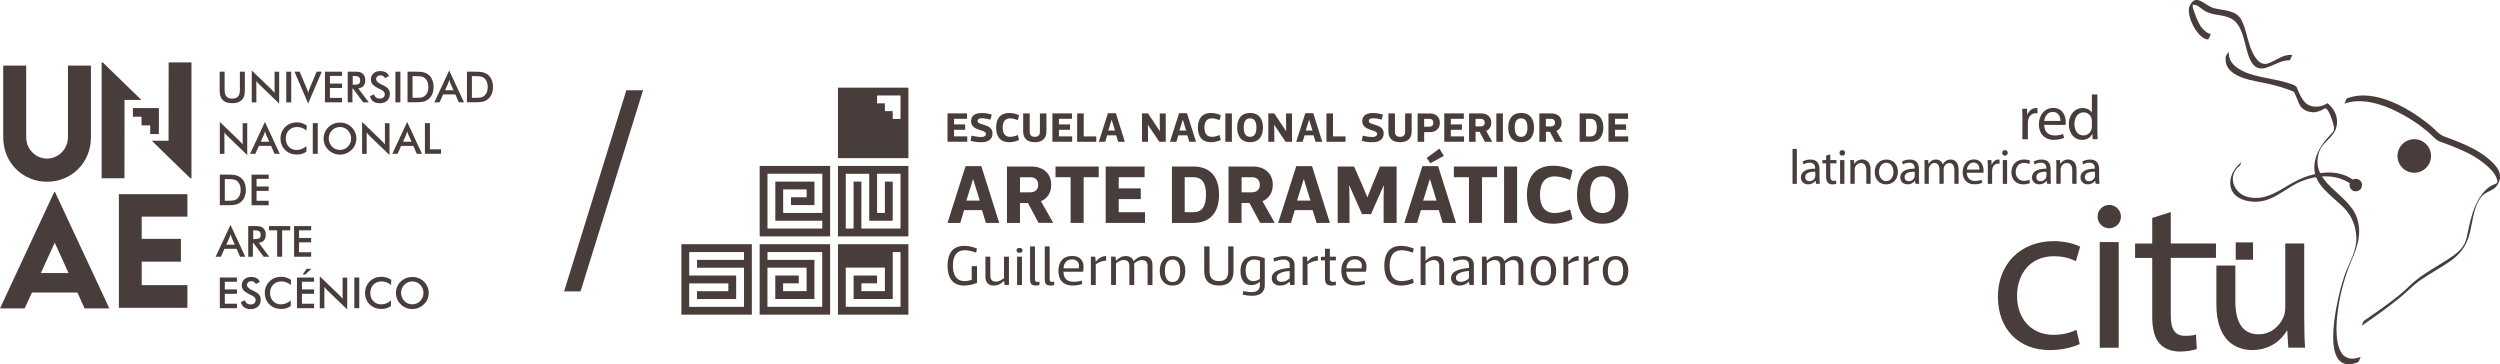 <svg xmlns="http://www.w3.org/2000/svg" id="Capa_2" data-name="Capa 2" viewBox="0 0 614.48 89.53"><defs><style> .cls-1 { fill: #483d3b; } </style></defs><g id="Capa_1-2" data-name="Capa 1"><g><g><path class="cls-1" d="M142.69,71.63h-4.04l15.3-49.44h4.11l-15.37,49.44Z"></path><g><g><g><path class="cls-1" d="M237.7,29.2h-3.2v1.38h2.73v1.32h-2.73v1.62h3.25v1.32h-4.86v-6.97h4.81v1.32Z"></path><path class="cls-1" d="M243.44,29.41c-.91-.26-1.61-.34-2.15-.34-.7,0-1,.27-1,.68,0,1.17,3.66.53,3.66,3.05,0,1.5-1.18,2.16-2.69,2.16-.8,0-1.68-.06-2.69-.34l.23-1.29c1.02.26,1.85.35,2.39.35.7,0,1.15-.32,1.15-.77,0-1.18-3.66-.62-3.66-3.16,0-1.42,1.18-1.97,2.58-1.97.81,0,1.54.1,2.51.38l-.33,1.25Z"></path><path class="cls-1" d="M250.48,34.4c-.78.36-1.55.55-2.39.55-2.39,0-3.25-1.59-3.25-3.59s.86-3.59,3.25-3.59c.84,0,1.61.19,2.39.55l-.3,1.22c-.71-.3-1.36-.45-1.91-.45-1.26,0-1.82.87-1.82,2.27s.56,2.27,1.82,2.27c.54,0,1.2-.15,1.91-.44l.3,1.21Z"></path><path class="cls-1" d="M253.1,32.32c0,.6.17,1.31,1.26,1.31s1.24-.71,1.24-1.31v-4.44h1.61v4.44c0,1.81-1.14,2.63-2.86,2.63s-2.86-.82-2.86-2.63v-4.44h1.61v4.44Z"></path><path class="cls-1" d="M263.48,29.2h-3.2v1.38h2.73v1.32h-2.73v1.62h3.25v1.32h-4.86v-6.97h4.81v1.32Z"></path><path class="cls-1" d="M266.37,27.88v5.65h3.08v1.32h-4.69v-6.97h1.61Z"></path><path class="cls-1" d="M274.34,33.27h-2.21l-.47,1.58h-1.58l2.24-7.02h1.95l2.21,7.02h-1.65l-.48-1.58ZM273.22,29.47l-.82,2.62h1.66l-.81-2.62h-.03Z"></path><path class="cls-1" d="M280.7,34.85v-6.97h1.47l2.9,4.35h.02l-.03-1.72v-2.62h1.47v6.97h-1.57l-2.81-4.18h-.02l.04,1.56v2.62h-1.47Z"></path><path class="cls-1" d="M291.83,33.27h-2.21l-.47,1.58h-1.58l2.24-7.02h1.95l2.21,7.02h-1.65l-.48-1.58ZM290.71,29.47l-.82,2.62h1.66l-.81-2.62h-.03Z"></path><path class="cls-1" d="M300.07,34.4c-.78.36-1.55.55-2.39.55-2.39,0-3.25-1.59-3.25-3.59s.86-3.59,3.25-3.59c.84,0,1.61.19,2.39.55l-.3,1.22c-.71-.3-1.36-.45-1.91-.45-1.26,0-1.82.87-1.82,2.27s.56,2.27,1.82,2.27c.54,0,1.2-.15,1.91-.44l.3,1.21Z"></path><path class="cls-1" d="M301.18,34.85v-6.97h1.61v6.97h-1.61Z"></path><path class="cls-1" d="M304.09,31.35c0-1.98.9-3.58,3.17-3.58s3.17,1.6,3.17,3.58-.9,3.6-3.17,3.6-3.17-1.61-3.17-3.6ZM308.82,31.35c0-1.37-.44-2.26-1.56-2.26s-1.56.88-1.56,2.26.44,2.28,1.56,2.28,1.56-.91,1.56-2.28Z"></path><path class="cls-1" d="M311.74,34.85v-6.97h1.47l2.9,4.35h.02l-.03-1.72v-2.62h1.47v6.97h-1.57l-2.81-4.18h-.02l.04,1.56v2.62h-1.47Z"></path><path class="cls-1" d="M322.86,33.27h-2.21l-.47,1.58h-1.58l2.24-7.02h1.95l2.21,7.02h-1.65l-.48-1.58ZM321.75,29.47l-.82,2.62h1.66l-.81-2.62h-.03Z"></path><path class="cls-1" d="M327.64,27.88v5.65h3.08v1.32h-4.69v-6.97h1.61Z"></path><path class="cls-1" d="M339.59,29.41c-.91-.26-1.61-.34-2.15-.34-.7,0-1,.27-1,.68,0,1.17,3.66.53,3.66,3.05,0,1.5-1.18,2.16-2.69,2.16-.8,0-1.68-.06-2.69-.34l.23-1.29c1.02.26,1.85.35,2.39.35.7,0,1.15-.32,1.15-.77,0-1.18-3.66-.62-3.66-3.16,0-1.42,1.18-1.97,2.58-1.97.81,0,1.54.1,2.51.38l-.33,1.25Z"></path><path class="cls-1" d="M342.87,32.32c0,.6.17,1.31,1.26,1.31s1.24-.71,1.24-1.31v-4.44h1.61v4.44c0,1.81-1.14,2.63-2.86,2.63s-2.86-.82-2.86-2.63v-4.44h1.61v4.44Z"></path><path class="cls-1" d="M350.05,32.47v2.38h-1.61v-6.97h3.02c1.49,0,2.45.92,2.45,2.3s-.96,2.3-2.45,2.3h-1.42ZM350.05,31.15h1.26c.56,0,.99-.26.99-.97s-.43-.97-.99-.97h-1.26v1.95Z"></path><path class="cls-1" d="M359.8,29.2h-3.2v1.38h2.73v1.32h-2.73v1.62h3.25v1.32h-4.86v-6.97h4.81v1.32Z"></path><path class="cls-1" d="M364.98,34.85l-1.31-2.46h-.98v2.46h-1.61v-6.97h3.02c1.49,0,2.45.88,2.45,2.26,0,.98-.47,1.7-1.27,2.04l1.52,2.68h-1.81ZM362.68,31.07h1.26c.56,0,.99-.29.99-.93s-.43-.93-.93-.93h-1.32v1.87Z"></path><path class="cls-1" d="M367.79,34.85v-6.97h1.61v6.97h-1.61Z"></path><path class="cls-1" d="M370.71,31.35c0-1.98.9-3.58,3.17-3.58s3.17,1.6,3.17,3.58-.9,3.6-3.17,3.6-3.17-1.61-3.17-3.6ZM375.43,31.35c0-1.37-.44-2.26-1.56-2.26s-1.56.88-1.56,2.26.44,2.28,1.56,2.28,1.56-.91,1.56-2.28Z"></path><path class="cls-1" d="M382.26,34.85l-1.31-2.46h-.98v2.46h-1.61v-6.97h3.02c1.49,0,2.45.88,2.45,2.26,0,.98-.47,1.7-1.27,2.04l1.52,2.68h-1.81ZM379.96,31.07h1.26c.56,0,.99-.29.99-.93s-.43-.93-.93-.93h-1.32v1.87Z"></path><path class="cls-1" d="M388.26,34.85v-6.97h2.66c2.27,0,3.17,1.5,3.17,3.48s-.9,3.5-3.17,3.5h-2.66ZM390.92,33.53c1.12,0,1.56-.81,1.56-2.17s-.44-2.15-1.56-2.15h-1.08v4.33h1.08Z"></path><path class="cls-1" d="M400.16,29.2h-3.2v1.38h2.73v1.32h-2.73v1.62h3.25v1.32h-4.86v-6.97h4.81v1.32Z"></path></g><g><path class="cls-1" d="M241.37,51.65h-4.4l-.94,3.14h-3.14l4.44-13.96h3.87l4.4,13.96h-3.28l-.96-3.14ZM239.15,44.09l-1.63,5.22h3.3l-1.61-5.22h-.06Z"></path><path class="cls-1" d="M255.27,54.79l-2.61-4.89h-1.96v4.89h-3.2v-13.86h6.01c2.95,0,4.87,1.75,4.87,4.48,0,1.96-.94,3.38-2.53,4.05l3.02,5.32h-3.61ZM250.7,47.27h2.51c1.12,0,1.98-.57,1.98-1.85s-.86-1.85-1.85-1.85h-2.63v3.71Z"></path><path class="cls-1" d="M270.06,43.56h-3.71v11.23h-3.2v-11.23h-3.71v-2.63h10.62v2.63Z"></path><path class="cls-1" d="M281.33,43.56h-6.36v2.75h5.42v2.63h-5.42v3.22h6.46v2.63h-9.66v-13.86h9.56v2.63Z"></path><path class="cls-1" d="M288.05,54.79v-13.86h5.28c4.5,0,6.3,2.97,6.3,6.91s-1.79,6.95-6.3,6.95h-5.28ZM293.33,52.16c2.22,0,3.1-1.61,3.1-4.32s-.88-4.28-3.1-4.28h-2.14v8.6h2.14Z"></path><path class="cls-1" d="M309.73,54.79l-2.61-4.89h-1.96v4.89h-3.2v-13.86h6.01c2.95,0,4.87,1.75,4.87,4.48,0,1.96-.94,3.38-2.53,4.05l3.02,5.32h-3.61ZM305.17,47.27h2.51c1.12,0,1.98-.57,1.98-1.85s-.86-1.85-1.85-1.85h-2.63v3.71Z"></path><path class="cls-1" d="M322.65,51.65h-4.4l-.94,3.14h-3.14l4.44-13.96h3.87l4.4,13.96h-3.28l-.96-3.14ZM320.43,44.09l-1.63,5.22h3.3l-1.61-5.22h-.06Z"></path><path class="cls-1" d="M334.68,45.15l1.39,3.32h.04l1.32-3.32,1.75-4.22h4.1v13.86h-3.2v-6.01l.06-3.2h-.04l-3.12,7.05h-2.2l-3.12-7.05h-.04l.08,3.2v6.01h-2.91v-13.86h4.03l1.85,4.22Z"></path><path class="cls-1" d="M353.65,51.65h-4.4l-.94,3.14h-3.14l4.44-13.96h3.87l4.4,13.96h-3.28l-.96-3.14ZM351.43,44.09l-1.63,5.22h3.3l-1.61-5.22h-.06ZM351.57,40.12l-.9-1.3,3.12-2.3,1.1,1.79-3.32,1.81Z"></path><path class="cls-1" d="M367.97,43.56h-3.71v11.23h-3.2v-11.23h-3.71v-2.63h10.62v2.63Z"></path><path class="cls-1" d="M369.69,54.79v-13.86h3.2v13.86h-3.2Z"></path><path class="cls-1" d="M386.52,53.89c-1.55.71-3.08,1.1-4.75,1.1-4.75,0-6.46-3.16-6.46-7.13s1.71-7.13,6.46-7.13c1.67,0,3.2.39,4.75,1.1l-.59,2.43c-1.41-.59-2.71-.9-3.79-.9-2.51,0-3.63,1.73-3.63,4.5s1.12,4.5,3.63,4.5c1.08,0,2.38-.31,3.79-.88l.59,2.4Z"></path><path class="cls-1" d="M387.62,47.84c0-3.93,1.79-7.11,6.3-7.11s6.3,3.18,6.3,7.11-1.79,7.15-6.3,7.15-6.3-3.2-6.3-7.15ZM397.01,47.84c0-2.73-.88-4.48-3.1-4.48s-3.1,1.75-3.1,4.48.88,4.52,3.1,4.52,3.1-1.81,3.1-4.52Z"></path></g><g><path class="cls-1" d="M238.84,65.42h1.31v4.1c-1,.42-2.06.67-3.14.67-3.07,0-4.11-2.16-4.11-4.88s1.05-4.88,4.11-4.88c1.07,0,2.13.25,3.14.67l-.24,1c-1.09-.42-1.98-.59-2.76-.59-2.17,0-2.94,1.66-2.94,3.79s.82,3.79,2.83,3.79c.52,0,1.07-.07,1.8-.32v-3.36Z"></path><path class="cls-1" d="M246.79,63.08h1.2v6.97h-1.07l-.13-.99h-.03c-.68.67-1.48,1.13-2.47,1.13-1.38,0-2.08-.77-2.08-2.23v-4.88h1.2v4.66c0,.81.31,1.48,1.39,1.48.82,0,1.58-.53,1.98-.85v-5.28Z"></path><path class="cls-1" d="M250.59,60.94c.46,0,.74.19.74.6s-.28.6-.74.6-.74-.2-.74-.6.28-.6.74-.6ZM251.19,63.08v6.97h-1.2v-6.97h1.2Z"></path><path class="cls-1" d="M254.38,68.65c0,.43.17.64.61.64.18,0,.33-.03.5-.07v.86c-.32.06-.67.1-.92.1-1.23,0-1.39-.73-1.39-1.42v-8.2h1.2v8.09Z"></path><path class="cls-1" d="M258,68.65c0,.43.17.64.61.64.18,0,.33-.03.5-.07v.86c-.32.06-.67.1-.92.1-1.23,0-1.39-.73-1.39-1.42v-8.2h1.2v8.09Z"></path><path class="cls-1" d="M261.4,66.81c.03,1.37.61,2.45,2.51,2.45.7,0,1.32-.08,1.95-.31l.14.86c-.88.29-1.58.36-2.31.36-2.54,0-3.54-1.53-3.54-3.63s1.09-3.63,3.37-3.63c2.16,0,2.82,1.42,2.82,2.65,0,.31-.04.82-.14,1.23h-4.8ZM265.14,65.95c.04-.28.06-.5.06-.67,0-.73-.5-1.53-1.7-1.53-1.52,0-2.06,1.2-2.09,2.2h3.74Z"></path><path class="cls-1" d="M269.33,70.05h-1.2v-6.97h1.07l.13,1.27h.03c.59-.85,1.52-1.41,2.51-1.41v1.14c-1.12,0-2.06.53-2.54.88v5.09Z"></path><path class="cls-1" d="M274.32,64.07c.67-.66,1.39-1.13,2.38-1.13s1.63.39,1.91,1.24c.86-.84,1.65-1.24,2.58-1.24,1.38,0,2.08.77,2.08,2.25v4.87h-1.2v-4.66c0-.81-.32-1.48-1.39-1.48-.78,0-1.46.47-1.92.86.01.2.03.39.03.61v4.66h-1.2v-4.66c0-.81-.32-1.48-1.39-1.48-.84,0-1.51.53-1.9.85v5.28h-1.2v-6.97h1.07l.13.99h.03Z"></path><path class="cls-1" d="M285.06,66.56c0-1.95.93-3.63,3.14-3.63s3.14,1.67,3.14,3.63-.93,3.63-3.14,3.63-3.14-1.67-3.14-3.63ZM286.32,66.56c0,1.51.47,2.76,1.88,2.76s1.88-1.25,1.88-2.76-.47-2.76-1.88-2.76-1.88,1.27-1.88,2.76Z"></path><path class="cls-1" d="M297.31,66.64c0,.95.17,2.45,2.31,2.45s2.26-1.51,2.26-2.45v-6.08h1.31v6.08c0,2.43-1.3,3.54-3.6,3.54s-3.6-1.12-3.6-3.54v-6.08h1.31v6.08Z"></path><path class="cls-1" d="M309.68,69.24h-.03c-.49.49-1.23.84-2.04.84-1.91,0-2.71-1.51-2.71-3.51s1.03-3.63,3.32-3.63c1.03,0,1.97.24,2.65.56v6.72c0,1.45-1.06,2.48-3.01,2.48-.92,0-1.62-.1-2.43-.31l.18-.86c.96.25,1.6.28,2.08.28,1.44,0,1.98-.85,1.98-1.62v-.95ZM309.68,64.12c-.43-.21-.92-.32-1.42-.32-1.48,0-2.09,1.13-2.09,2.65s.54,2.65,1.9,2.65c.75,0,1.34-.36,1.62-.6v-4.38Z"></path><path class="cls-1" d="M316.99,65.14c0-.85-.53-1.34-1.53-1.34-.68,0-1.51.22-2.23.5l-.27-.82c.99-.35,1.85-.54,2.68-.54,1.46,0,2.55.7,2.55,2.16v4.95h-1.07l-.13-.84c-.78.74-1.48.98-2.34.98-1.16,0-2.06-.66-2.06-1.77,0-1.6,1.51-2.31,4.41-2.57v-.71ZM316.99,66.6c-2.06.14-3.21.77-3.21,1.62,0,.64.43,1.05,1.23,1.05s1.52-.39,1.98-.88v-1.78Z"></path><path class="cls-1" d="M321.38,70.05h-1.2v-6.97h1.07l.13,1.27h.03c.59-.85,1.52-1.41,2.51-1.41v1.14c-1.11,0-2.06.53-2.54.88v5.09Z"></path><path class="cls-1" d="M326.87,64v4.41c0,.68.39.89.84.89.18,0,.47-.03.64-.07v.86c-.32.06-.86.1-1.12.1-1.31,0-1.56-.81-1.56-1.67v-4.52h-.98v-.85l.98-.07v-1.95h1.2v1.95h1.48v.92h-1.48Z"></path><path class="cls-1" d="M330.93,66.81c.03,1.37.61,2.45,2.51,2.45.7,0,1.32-.08,1.95-.31l.14.86c-.88.29-1.58.36-2.31.36-2.54,0-3.54-1.53-3.54-3.63s1.09-3.63,3.37-3.63c2.16,0,2.82,1.42,2.82,2.65,0,.31-.04.82-.14,1.23h-4.8ZM334.66,65.95c.04-.28.06-.5.06-.67,0-.73-.5-1.53-1.7-1.53-1.52,0-2.06,1.2-2.09,2.2h3.74Z"></path><path class="cls-1" d="M347.5,69.52c-1,.42-2.06.67-3.14.67-3.07,0-4.11-2.16-4.11-4.88s1.05-4.88,4.11-4.88c1.07,0,2.13.25,3.14.67l-.24,1c-1.09-.42-1.98-.59-2.76-.59-2.17,0-2.94,1.66-2.94,3.79s.77,3.79,2.94,3.79c.78,0,1.67-.17,2.76-.59l.24,1Z"></path><path class="cls-1" d="M350.38,70.05h-1.2v-9.48h1.2v3.5h.03c.67-.66,1.48-1.13,2.47-1.13,1.38,0,2.08.77,2.08,2.25v4.87h-1.2v-4.66c0-.81-.32-1.48-1.39-1.48-.84,0-1.59.53-1.98.85v5.28Z"></path><path class="cls-1" d="M361.06,65.14c0-.85-.53-1.34-1.53-1.34-.68,0-1.51.22-2.23.5l-.27-.82c.99-.35,1.85-.54,2.68-.54,1.46,0,2.55.7,2.55,2.16v4.95h-1.07l-.13-.84c-.78.74-1.48.98-2.34.98-1.16,0-2.06-.66-2.06-1.77,0-1.6,1.51-2.31,4.41-2.57v-.71ZM361.06,66.6c-2.06.14-3.21.77-3.21,1.62,0,.64.43,1.05,1.23,1.05s1.52-.39,1.98-.88v-1.78Z"></path><path class="cls-1" d="M365.48,64.07c.67-.66,1.39-1.13,2.38-1.13s1.63.39,1.91,1.24c.86-.84,1.65-1.24,2.58-1.24,1.38,0,2.08.77,2.08,2.25v4.87h-1.2v-4.66c0-.81-.32-1.48-1.39-1.48-.78,0-1.46.47-1.92.86.01.2.03.39.03.61v4.66h-1.2v-4.66c0-.81-.32-1.48-1.39-1.48-.84,0-1.51.53-1.9.85v5.28h-1.2v-6.97h1.07l.13.99h.03Z"></path><path class="cls-1" d="M376.22,66.56c0-1.95.93-3.63,3.14-3.63s3.14,1.67,3.14,3.63-.93,3.63-3.14,3.63-3.14-1.67-3.14-3.63ZM377.48,66.56c0,1.51.47,2.76,1.88,2.76s1.88-1.25,1.88-2.76-.47-2.76-1.88-2.76-1.88,1.27-1.88,2.76Z"></path><path class="cls-1" d="M385.48,70.05h-1.2v-6.97h1.07l.13,1.27h.03c.59-.85,1.52-1.41,2.51-1.41v1.14c-1.12,0-2.06.53-2.54.88v5.09Z"></path><path class="cls-1" d="M390.45,70.05h-1.2v-6.97h1.07l.13,1.27h.03c.59-.85,1.52-1.41,2.51-1.41v1.14c-1.11,0-2.06.53-2.54.88v5.09Z"></path><path class="cls-1" d="M393.94,66.56c0-1.95.93-3.63,3.14-3.63s3.14,1.67,3.14,3.63-.93,3.63-3.14,3.63-3.14-1.67-3.14-3.63ZM395.2,66.56c0,1.51.47,2.76,1.88,2.76s1.88-1.25,1.88-2.76-.47-2.76-1.88-2.76-1.88,1.27-1.88,2.76Z"></path></g></g><g><path class="cls-1" d="M223.28,38.86h-17.32v-17.32h17.32v17.32ZM219.42,23.47h-3.84v1.92h1.92v1.92h1.92v1.93h1.92v-5.78h-1.93Z"></path><path class="cls-1" d="M223.28,77.34h-17.32v-17.32h17.32v17.32ZM221.35,61.95h0s-1.92,0-1.92,0v11.54h-9.62v-5.77h5.77v1.92h-3.85v1.92h5.77v-1.48h0v-2.82h0v-1.48h-9.62v7.7h0v1.92h0s1.92,0,1.92,0h0s9.62,0,9.62,0h1.92v-13.47h0Z"></path><path class="cls-1" d="M223.28,58.1h-17.32v-17.32h17.32v17.32ZM221.35,42.71h0s-5.77,0-5.77,0v1.92h0v7.7h1.92v-7.7h1.92v9.62h-5.77v-11.54h0s-5.77,0-5.77,0v1.92h0v11.54h1.92v-11.54h1.92v11.54h0s9.62,0,9.62,0h0s0,0,0,0v-13.47Z"></path><path class="cls-1" d="M204.04,77.34h-17.32v-17.32h17.32v17.32ZM202.11,61.95h0s-13.47,0-13.47,0v1.92h11.54v9.62h-9.62v-5.77h5.77v1.92h-3.85v1.92h5.77v-5.77h0s-9.62,0-9.62,0v7.7h0v1.92h0s1.92,0,1.92,0h0s11.54,0,11.54,0v-13.47h0Z"></path><path class="cls-1" d="M184.8,77.34h-17.32v-17.32h17.32v17.32ZM182.87,65.8h0s-11.54,0-11.54,0v-1.92h11.54v-1.92h-12.05s-1.42,0-1.42,0v5.77h11.54v5.77h-9.62v-1.92h7.7v-1.92h-9.62v3.85h0v1.92h0s1.92,0,1.92,0h0s11.55,0,11.55,0v-9.62h0Z"></path><path class="cls-1" d="M204.04,58.1h-17.32v-17.32h17.32v17.32ZM201.92,42.71h0s-13.28,0-13.28,0v1.92h0v11.54h13.47v-1.92h-11.54v-9.62h9.62v5.77h-5.77v-1.92h3.85v-1.92h-5.77v3.85h0v1.92h0s1.92,0,1.92,0h0s7.7,0,7.7,0v-9.62h-.19Z"></path></g></g><g><polygon class="cls-1" points="25.25 15.33 24.98 15.33 24.98 43.82 30.59 43.82 30.61 24.56 34.74 24.56 25.25 15.33"></polygon><polygon class="cls-1" points="46.78 43.82 47.06 43.82 47.06 15.33 41.45 15.33 41.43 34.59 37.3 34.59 46.78 43.82"></polygon><polygon class="cls-1" points="32.66 26.56 32.66 28.69 34.79 28.69 34.79 30.82 36.92 30.82 36.92 32.95 39.05 32.95 39.05 26.56 32.66 26.56"></polygon><path class="cls-1" d="M54,17.62h1.21v4.58c0,.68.16,1.19.47,1.53.31.34.78.51,1.41.51s1.09-.17,1.4-.51c.31-.34.47-.85.47-1.53v-4.58h1.22v4.69c0,1.02-.26,1.78-.77,2.29-.51.51-1.29.76-2.33.76s-1.81-.25-2.32-.76c-.51-.5-.77-1.27-.77-2.29v-4.69Z"></path><path class="cls-1" d="M61.88,25.15v-7.83l4.79,4.61c.13.13.26.27.4.42.13.15.27.31.42.5v-5.22h1.13v7.83l-4.88-4.69c-.13-.13-.26-.26-.38-.4-.12-.14-.24-.29-.35-.44v5.24h-1.13Z"></path><rect class="cls-1" x="70.36" y="17.62" width="1.22" height="7.54"></rect><path class="cls-1" d="M75.74,25.44l-3.36-7.83h1.27l1.69,4.01c.1.23.18.45.25.65.07.2.12.39.15.56.04-.19.1-.38.17-.59.07-.2.15-.41.24-.62l1.68-4.01h1.27l-3.36,7.83Z"></path><polygon class="cls-1" points="79.87 25.15 79.87 17.62 84.07 17.62 84.07 18.66 81.09 18.66 81.09 20.54 84.07 20.54 84.07 21.62 81.09 21.62 81.09 24.06 84.07 24.06 84.07 25.15 79.87 25.15"></polygon><path class="cls-1" d="M86.62,21.78v3.37h-1.15v-7.54h1.71c.5,0,.89.03,1.17.1.28.07.51.17.71.32.23.18.41.42.54.71.13.29.19.6.19.95,0,.6-.15,1.08-.44,1.42-.29.34-.72.55-1.29.62l2.59,3.43h-1.38l-2.51-3.37h-.14ZM86.7,20.83h.22c.65,0,1.08-.08,1.29-.23.21-.15.32-.42.32-.8,0-.42-.11-.71-.34-.88s-.65-.25-1.27-.25h-.22v2.16Z"></path><path class="cls-1" d="M90.95,23.64l.98-.45c.09.34.26.59.51.77.25.18.56.27.95.27.36,0,.65-.1.87-.3.21-.2.32-.47.32-.81,0-.44-.37-.84-1.1-1.18-.1-.05-.18-.09-.24-.11-.83-.4-1.38-.77-1.66-1.1-.28-.33-.41-.73-.41-1.2,0-.61.21-1.11.63-1.49.42-.38.96-.57,1.64-.57.56,0,1.02.11,1.39.32.37.21.63.52.78.92l-.96.49c-.15-.24-.32-.41-.5-.52-.18-.11-.39-.16-.62-.16-.33,0-.59.09-.79.26-.19.17-.29.4-.29.69,0,.45.43.87,1.28,1.27.07.03.12.05.15.07.74.34,1.26.68,1.53,1.01.28.33.42.74.42,1.23,0,.71-.22,1.28-.67,1.7-.45.42-1.06.63-1.82.63-.64,0-1.17-.15-1.58-.44-.41-.3-.68-.72-.81-1.27"></path><rect class="cls-1" x="97.19" y="17.62" width="1.22" height="7.54"></rect><path class="cls-1" d="M100.17,25.15v-7.54h1.65c1.07,0,1.83.05,2.27.16.44.11.82.29,1.15.54.44.33.77.76.99,1.28.22.52.34,1.12.34,1.79s-.11,1.26-.34,1.78c-.22.52-.56.94-.99,1.28-.33.25-.7.43-1.12.54-.42.11-1.07.16-1.96.16h-1.98ZM101.4,24.04h1.03c.57,0,.99-.04,1.27-.11.28-.08.53-.2.74-.38.28-.24.5-.55.64-.91.14-.36.21-.78.21-1.26s-.07-.9-.21-1.26c-.14-.36-.36-.66-.64-.91-.21-.18-.47-.31-.76-.38-.3-.08-.76-.11-1.39-.11h-.89v5.33Z"></path><path class="cls-1" d="M112.77,25.15l-.85-1.94h-2.99l-.88,1.94h-1.29l3.65-7.83,3.64,7.83h-1.29ZM109.38,22.19h2.1l-.77-1.72c-.04-.11-.09-.24-.14-.38s-.1-.3-.14-.48c-.04.16-.08.32-.13.46-.05.14-.09.27-.14.39l-.77,1.72Z"></path><path class="cls-1" d="M114.77,25.15v-7.54h1.65c1.07,0,1.83.05,2.27.16.44.11.82.29,1.15.54.44.33.77.76.99,1.28.22.52.34,1.12.34,1.79s-.11,1.26-.34,1.78c-.22.52-.56.94-.99,1.28-.33.25-.7.43-1.12.54-.42.11-1.07.16-1.96.16h-1.98ZM115.99,24.04h1.03c.57,0,.99-.04,1.27-.11.28-.08.53-.2.74-.38.28-.24.5-.55.64-.91.14-.36.21-.78.21-1.26s-.07-.9-.21-1.26c-.14-.36-.36-.66-.64-.91-.21-.18-.47-.31-.76-.38-.3-.08-.76-.11-1.39-.11h-.89v5.33Z"></path><path class="cls-1" d="M54.03,37.8v-7.83l4.79,4.61c.13.13.26.27.4.42.13.15.27.31.42.5v-5.22h1.13v7.83l-4.88-4.69c-.13-.13-.26-.26-.38-.4-.12-.14-.24-.29-.35-.44v5.24h-1.13Z"></path><path class="cls-1" d="M67.48,37.8l-.85-1.94h-2.99l-.88,1.94h-1.29l3.65-7.83,3.64,7.83h-1.29ZM64.09,34.84h2.1l-.77-1.72c-.04-.11-.09-.24-.14-.38s-.1-.3-.14-.48c-.04.16-.08.32-.13.46-.05.14-.09.27-.14.39l-.77,1.72Z"></path><path class="cls-1" d="M75.34,32.1c-.35-.3-.71-.52-1.1-.66-.39-.15-.79-.22-1.22-.22-.82,0-1.49.26-2.01.79-.52.53-.77,1.21-.77,2.05s.25,1.48.75,2.01c.5.53,1.14.79,1.9.79.45,0,.87-.08,1.27-.24.4-.16.79-.4,1.16-.72v1.38c-.33.24-.69.41-1.08.53-.39.12-.81.18-1.26.18-.58,0-1.11-.09-1.6-.28-.49-.19-.92-.47-1.29-.83-.37-.36-.65-.78-.85-1.27-.2-.49-.3-1.01-.3-1.56s.1-1.07.3-1.56c.2-.49.48-.91.86-1.28.37-.37.8-.65,1.29-.84.48-.19,1.01-.29,1.57-.29.44,0,.86.06,1.27.19.4.13.79.32,1.17.58l-.07,1.24Z"></path><rect class="cls-1" x="76.88" y="30.27" width="1.22" height="7.54"></rect><path class="cls-1" d="M87.59,34.05c0,.54-.1,1.04-.3,1.52-.2.48-.49.9-.88,1.28-.39.37-.83.66-1.31.86-.49.2-1,.3-1.53.3s-1.06-.1-1.55-.3c-.49-.2-.93-.49-1.3-.86-.38-.37-.68-.8-.88-1.27-.2-.47-.3-.98-.3-1.52s.1-1.05.3-1.52c.2-.48.49-.9.88-1.28.38-.37.82-.66,1.31-.85.49-.2,1-.29,1.55-.29s1.06.1,1.54.29c.49.2.92.48,1.3.85.38.38.68.81.88,1.29.2.48.3.98.3,1.52M86.31,34.05c0-.38-.07-.74-.21-1.09-.14-.34-.34-.65-.6-.92-.25-.26-.55-.47-.88-.61-.33-.14-.69-.21-1.06-.21s-.72.07-1.06.21c-.33.14-.63.34-.89.61-.26.26-.46.57-.6.91-.14.34-.21.71-.21,1.09s.07.74.21,1.08c.14.34.34.64.6.91.26.27.56.47.89.61.33.14.69.21,1.06.21s.72-.07,1.05-.21c.33-.14.63-.34.89-.61.26-.27.46-.57.6-.91.14-.34.21-.7.21-1.08"></path><path class="cls-1" d="M89,37.8v-7.83l4.79,4.61c.13.13.26.27.4.42.13.15.27.31.42.5v-5.22h1.13v7.83l-4.88-4.69c-.13-.13-.26-.26-.38-.4-.12-.14-.24-.29-.35-.44v5.24h-1.13Z"></path><path class="cls-1" d="M102.44,37.8l-.85-1.94h-2.99l-.88,1.94h-1.29l3.65-7.83,3.64,7.83h-1.29ZM99.05,34.84h2.1l-.77-1.72c-.04-.11-.09-.24-.14-.38s-.1-.3-.14-.48c-.04.16-.08.32-.13.46-.05.14-.09.27-.14.39l-.77,1.72Z"></path><polygon class="cls-1" points="104.44 37.8 104.44 30.27 105.67 30.27 105.67 36.7 108.41 36.7 108.41 37.8 104.44 37.8"></polygon><path class="cls-1" d="M54.03,50.45v-7.54h1.65c1.07,0,1.83.05,2.27.16.44.11.82.29,1.15.54.44.33.77.76.99,1.28.22.52.34,1.12.34,1.79s-.11,1.26-.34,1.78c-.22.52-.56.94-.99,1.28-.33.25-.7.43-1.12.54-.42.11-1.07.16-1.96.16h-1.98ZM55.26,49.34h1.03c.57,0,.99-.04,1.27-.11.28-.08.53-.2.74-.38.28-.24.5-.55.64-.91.14-.36.21-.78.21-1.26s-.07-.9-.21-1.26c-.14-.36-.36-.66-.64-.91-.21-.18-.47-.31-.76-.38-.3-.08-.76-.11-1.39-.11h-.89v5.33Z"></path><polygon class="cls-1" points="61.83 50.45 61.83 42.92 66.04 42.92 66.04 43.96 63.06 43.96 63.06 45.84 66.04 45.84 66.04 46.92 63.06 46.92 63.06 49.35 66.04 49.35 66.04 50.45 61.83 50.45"></polygon><path class="cls-1" d="M59.01,63.1l-.85-1.94h-2.99l-.88,1.94h-1.29l3.65-7.83,3.64,7.83h-1.29ZM55.62,60.14h2.1l-.77-1.72c-.04-.11-.09-.24-.14-.38s-.1-.3-.14-.48c-.04.16-.08.32-.13.46-.05.14-.09.27-.14.39l-.77,1.72Z"></path><path class="cls-1" d="M62.16,59.73v3.37h-1.15v-7.54h1.71c.5,0,.89.03,1.17.1.28.07.51.17.71.32.23.18.41.42.54.71.13.29.19.6.19.95,0,.6-.15,1.08-.44,1.42-.29.34-.72.55-1.29.62l2.59,3.43h-1.38l-2.51-3.37h-.14ZM62.24,58.78h.22c.65,0,1.08-.08,1.29-.23.21-.15.32-.42.32-.8,0-.42-.11-.71-.34-.88s-.65-.25-1.27-.25h-.22v2.16Z"></path><polygon class="cls-1" points="69.35 56.61 69.35 63.1 68.12 63.1 68.12 56.61 66.12 56.61 66.12 55.57 71.34 55.57 71.34 56.61 69.35 56.61"></polygon><polygon class="cls-1" points="72.28 63.1 72.28 55.57 76.48 55.57 76.48 56.61 73.5 56.61 73.5 58.49 76.48 58.49 76.48 59.57 73.5 59.57 73.5 62 76.48 62 76.48 63.1 72.28 63.1"></polygon><polygon class="cls-1" points="54.03 75.75 54.03 68.21 58.24 68.21 58.24 69.25 55.26 69.25 55.26 71.14 58.24 71.14 58.24 72.22 55.26 72.22 55.26 74.65 58.24 74.65 58.24 75.75 54.03 75.75"></polygon><path class="cls-1" d="M59.21,74.24l.98-.45c.09.34.26.59.51.77.25.18.56.27.95.27.36,0,.65-.1.87-.3.21-.2.32-.47.32-.81,0-.44-.37-.84-1.1-1.18-.1-.05-.18-.09-.24-.11-.83-.4-1.38-.77-1.66-1.1-.28-.33-.41-.73-.41-1.2,0-.61.21-1.11.63-1.49.42-.38.96-.57,1.64-.57.56,0,1.02.11,1.39.32.37.21.63.52.78.92l-.96.49c-.15-.24-.32-.41-.5-.52-.18-.11-.39-.16-.62-.16-.33,0-.59.09-.79.26-.19.17-.29.4-.29.69,0,.45.43.87,1.28,1.27.07.03.12.05.15.07.74.34,1.26.68,1.53,1.01.28.33.42.74.42,1.23,0,.71-.22,1.28-.67,1.7-.45.42-1.06.63-1.82.63-.64,0-1.17-.15-1.58-.44-.41-.3-.68-.72-.81-1.27"></path><path class="cls-1" d="M71.48,70.05c-.35-.3-.71-.52-1.1-.66-.39-.15-.79-.22-1.22-.22-.82,0-1.49.26-2.01.79-.52.53-.77,1.21-.77,2.05s.25,1.48.75,2.01c.5.53,1.14.79,1.9.79.45,0,.87-.08,1.27-.24.4-.16.79-.4,1.16-.72v1.38c-.33.24-.69.41-1.08.53-.39.12-.81.18-1.26.18-.58,0-1.11-.09-1.6-.28-.49-.19-.92-.47-1.29-.83-.37-.36-.65-.78-.85-1.27-.2-.49-.3-1.01-.3-1.56s.1-1.07.3-1.56c.2-.49.48-.91.86-1.28.37-.37.8-.65,1.29-.84.48-.19,1.01-.29,1.57-.29.44,0,.86.06,1.27.19.4.13.79.32,1.17.58l-.07,1.24Z"></path><path class="cls-1" d="M72.99,75.75v-7.54h4.21v1.04h-2.98v1.89h2.98v1.08h-2.98v2.43h2.98v1.1h-4.21ZM74.39,67.47l.98-1.4h1.16l-1.5,1.4h-.63Z"></path><path class="cls-1" d="M78.6,75.75v-7.83l4.79,4.61c.13.13.26.27.4.42.13.15.27.31.42.5v-5.22h1.13v7.83l-4.88-4.69c-.13-.13-.26-.26-.38-.4-.12-.14-.24-.29-.35-.44v5.24h-1.13Z"></path><rect class="cls-1" x="87.09" y="68.21" width="1.22" height="7.54"></rect><path class="cls-1" d="M96.12,70.05c-.35-.3-.71-.52-1.1-.66-.39-.15-.79-.22-1.22-.22-.82,0-1.49.26-2.01.79-.52.53-.77,1.21-.77,2.05s.25,1.48.75,2.01c.5.53,1.14.79,1.9.79.45,0,.87-.08,1.27-.24.4-.16.79-.4,1.16-.72v1.38c-.33.24-.69.41-1.08.53-.39.12-.81.18-1.26.18-.58,0-1.11-.09-1.6-.28-.49-.19-.92-.47-1.29-.83-.37-.36-.65-.78-.85-1.27-.2-.49-.3-1.01-.3-1.56s.1-1.07.3-1.56c.2-.49.48-.91.86-1.28.37-.37.8-.65,1.29-.84.48-.19,1.01-.29,1.57-.29.44,0,.86.06,1.27.19.4.13.79.32,1.17.58l-.07,1.24Z"></path><path class="cls-1" d="M105.37,72c0,.54-.1,1.04-.3,1.52-.2.48-.49.9-.88,1.28-.39.37-.83.66-1.31.86-.49.2-1,.3-1.53.3s-1.06-.1-1.55-.3c-.49-.2-.93-.49-1.3-.86-.38-.37-.68-.8-.88-1.27-.2-.47-.3-.98-.3-1.52s.1-1.05.3-1.52c.2-.48.49-.9.88-1.28.38-.37.82-.66,1.31-.85.49-.2,1-.29,1.55-.29s1.06.1,1.54.29c.49.2.92.48,1.3.85.38.38.68.81.88,1.29.2.48.3.98.3,1.52M104.09,72c0-.38-.07-.74-.21-1.09-.14-.34-.34-.65-.6-.92-.25-.26-.55-.47-.88-.61-.33-.14-.69-.21-1.06-.21s-.72.07-1.06.21c-.33.14-.63.34-.89.61-.26.26-.46.57-.6.91-.14.34-.21.71-.21,1.09s.07.74.21,1.08c.14.34.34.64.6.91.26.27.56.47.89.61.33.14.69.21,1.06.21s.72-.07,1.05-.21c.33-.14.63-.34.89-.61.26-.27.46-.57.6-.91.14-.34.21-.7.21-1.08"></path><path class="cls-1" d="M.79,33.73v-17.61h5.65v17.59c0,3.05,2.41,5.27,5.11,5.27s5.15-2.24,5.15-5.27v-17.59h5.65v17.61c0,6.33-4.84,10.94-10.78,10.94S.79,40.05.79,33.73"></path><path class="cls-1" d="M19.03,71.9H7.85l-1.78,3.9H0l13.34-28.63h.17l13.36,28.63h-6.08l-1.77-3.9ZM16.85,67.11l-3.4-7.47-3.41,7.47h6.81Z"></path><polygon class="cls-1" points="34.83 53.25 34.83 58.71 44.47 58.71 44.47 64.31 34.83 64.31 34.83 70.08 46.06 70.08 46.06 75.66 29.22 75.66 29.22 47.73 46.06 47.73 46.06 53.25 34.83 53.25"></polygon></g></g><g><path class="cls-1" d="M497.1,29.06c0-.88-.02-1.64-.06-2.34h1.19l.06,1.47h.05c.34-1.01,1.18-1.64,2.09-1.64.14,0,.25.01.37.05v1.27c-.16-.01-.29-.03-.48-.03-.96,0-1.64.73-1.83,1.74-.03.2-.05.42-.05.65v4h-1.36l.02-5.16Z"></path><path class="cls-1" d="M502.45,30.7c.03,1.84,1.19,2.6,2.56,2.6.98,0,1.58-.17,2.08-.37l.25.96c-.48.22-1.32.48-2.51.48-2.29,0-3.69-1.53-3.69-3.78s1.35-4.06,3.53-4.06c2.45,0,3.08,2.15,3.08,3.53,0,.28-.02.5-.05.65l-5.25-.02ZM506.43,29.72c.02-.85-.36-2.21-1.88-2.21-1.39,0-1.98,1.27-2.09,2.21h3.97Z"></path><path class="cls-1" d="M515.52,23.22v9.06c0,.67.02,1.43.06,1.94h-1.22l-.06-1.3h-.03c-.42.84-1.32,1.47-2.54,1.47-1.81,0-3.22-1.53-3.22-3.81-.02-2.51,1.55-4.03,3.36-4.03,1.16,0,1.94.54,2.26,1.13h.03v-4.46h1.36ZM514.16,29.77c0-.19-.01-.4-.06-.59-.2-.85-.94-1.56-1.97-1.56-1.41,0-2.25,1.24-2.25,2.88,0,1.53.76,2.79,2.22,2.79.91,0,1.75-.62,2-1.63.05-.19.06-.37.06-.59v-1.3Z"></path><rect class="cls-1" x="440.59" y="36.61" width="1.06" height="8.58"></rect><path class="cls-1" d="M447.23,43.78c0,.51.02,1,.08,1.4h-.95l-.1-.74h-.04c-.31.46-.95.87-1.79.87-1.18,0-1.79-.83-1.79-1.68,0-1.41,1.26-2.19,3.51-2.17v-.12c0-.48-.13-1.36-1.33-1.35-.56,0-1.12.16-1.53.44l-.24-.71c.48-.3,1.2-.51,1.93-.51,1.8,0,2.23,1.22,2.23,2.39v2.19ZM446.19,42.2c-1.16-.02-2.48.18-2.48,1.32,0,.7.46,1.02.99,1.02.77,0,1.27-.48,1.44-.98.04-.11.05-.23.05-.34v-1.01Z"></path><path class="cls-1" d="M449.87,37.94v1.4h1.52v.81h-1.52v3.15c0,.72.21,1.14.8,1.14.29,0,.46-.02.62-.07l.05.81c-.21.07-.53.14-.94.14-.5,0-.89-.17-1.15-.45-.29-.33-.41-.84-.41-1.53v-3.19h-.91v-.81h.91v-1.08l1.04-.33Z"></path><path class="cls-1" d="M452.79,38.26c-.4,0-.66-.31-.66-.69s.28-.68.69-.68.68.3.68.68-.27.69-.69.69h-.01ZM452.28,45.19v-5.85h1.06v5.85h-1.06Z"></path><path class="cls-1" d="M454.81,40.92c0-.62-.01-1.1-.05-1.58h.94l.06.95h.02c.29-.54.97-1.09,1.93-1.09.81,0,2.07.48,2.07,2.49v3.49h-1.06v-3.37c0-.94-.35-1.74-1.35-1.74-.69,0-1.23.49-1.43,1.09-.05.13-.07.33-.07.49v3.53h-1.06v-4.26Z"></path><path class="cls-1" d="M463.59,45.32c-1.57,0-2.8-1.16-2.8-3.01,0-1.96,1.29-3.1,2.9-3.1s2.81,1.22,2.81,2.99c0,2.17-1.51,3.12-2.9,3.12h-.01ZM463.62,44.52c1.01,0,1.77-.95,1.77-2.28,0-.99-.49-2.24-1.75-2.24s-1.79,1.16-1.79,2.27c0,1.28.72,2.25,1.75,2.25h.01Z"></path><path class="cls-1" d="M471.66,43.78c0,.51.02,1,.09,1.4h-.95l-.1-.74h-.04c-.32.46-.95.87-1.79.87-1.18,0-1.79-.83-1.79-1.68,0-1.41,1.26-2.19,3.52-2.17v-.12c0-.48-.13-1.36-1.33-1.35-.56,0-1.12.16-1.53.44l-.24-.71c.48-.3,1.2-.51,1.93-.51,1.8,0,2.23,1.22,2.23,2.39v2.19ZM470.62,42.2c-1.16-.02-2.48.18-2.48,1.32,0,.7.46,1.02.99,1.02.77,0,1.27-.48,1.44-.98.04-.11.05-.23.05-.34v-1.01Z"></path><path class="cls-1" d="M473.06,40.92c0-.62-.02-1.1-.05-1.58h.93l.05.94h.04c.33-.55.87-1.07,1.85-1.07.78,0,1.39.48,1.64,1.17h.02c.18-.34.42-.58.66-.76.35-.27.72-.41,1.28-.41.78,0,1.93.51,1.93,2.53v3.44h-1.04v-3.31c0-1.14-.42-1.8-1.27-1.8-.62,0-1.08.45-1.27.95-.05.16-.09.35-.09.53v3.62h-1.04v-3.5c0-.94-.41-1.61-1.22-1.61-.65,0-1.15.53-1.32,1.06-.06.16-.08.34-.08.52v3.53h-1.04v-4.26Z"></path><path class="cls-1" d="M483.43,42.44c.02,1.44.93,2.03,1.99,2.03.76,0,1.23-.13,1.62-.29l.19.75c-.37.17-1.03.37-1.96.37-1.79,0-2.87-1.2-2.87-2.95s1.05-3.16,2.75-3.16c1.91,0,2.4,1.68,2.4,2.75,0,.22-.01.39-.04.51h-4.1ZM486.54,41.68c.01-.66-.28-1.73-1.46-1.73-1.09,0-1.55.99-1.63,1.73h3.09Z"></path><path class="cls-1" d="M488.59,41.16c0-.69-.01-1.28-.05-1.82h.93l.05,1.15h.04c.27-.78.92-1.28,1.63-1.28.11,0,.19.01.29.04v.99c-.12-.01-.23-.02-.37-.02-.75,0-1.28.57-1.42,1.35-.02.16-.04.33-.04.51v3.12h-1.06v-4.02Z"></path><path class="cls-1" d="M492.78,38.26c-.4,0-.66-.31-.66-.69s.28-.68.69-.68.68.3.68.68-.27.69-.69.69h-.01ZM492.27,45.19v-5.85h1.06v5.85h-1.06Z"></path><path class="cls-1" d="M498.97,44.98c-.28.13-.89.34-1.68.34-1.76,0-2.91-1.2-2.91-3s1.23-3.12,3.14-3.12c.63,0,1.18.16,1.47.31l-.24.81c-.25-.13-.65-.28-1.23-.28-1.34,0-2.07,1-2.07,2.22,0,1.35.87,2.19,2.03,2.19.6,0,1-.15,1.3-.28l.18.8Z"></path><path class="cls-1" d="M504.04,43.78c0,.51.02,1,.08,1.4h-.95l-.1-.74h-.04c-.31.46-.95.87-1.79.87-1.18,0-1.79-.83-1.79-1.68,0-1.41,1.26-2.19,3.52-2.17v-.12c0-.48-.13-1.36-1.33-1.35-.56,0-1.12.16-1.53.44l-.24-.71c.48-.3,1.2-.51,1.93-.51,1.8,0,2.23,1.22,2.23,2.39v2.19ZM503,42.2c-1.16-.02-2.48.18-2.48,1.32,0,.7.46,1.02.99,1.02.77,0,1.27-.48,1.44-.98.04-.11.05-.23.05-.34v-1.01Z"></path><path class="cls-1" d="M505.44,40.92c0-.62-.01-1.1-.05-1.58h.94l.06.95h.02c.29-.54.97-1.09,1.93-1.09.81,0,2.06.48,2.06,2.49v3.49h-1.06v-3.37c0-.94-.35-1.74-1.35-1.74-.69,0-1.23.49-1.43,1.09-.05.13-.07.33-.07.49v3.53h-1.06v-4.26Z"></path><path class="cls-1" d="M515.96,43.78c0,.51.02,1,.09,1.4h-.96l-.1-.74h-.04c-.31.46-.95.87-1.79.87-1.18,0-1.79-.83-1.79-1.68,0-1.41,1.26-2.19,3.52-2.17v-.12c0-.48-.13-1.36-1.33-1.35-.56,0-1.12.16-1.53.44l-.24-.71c.48-.3,1.2-.51,1.93-.51,1.8,0,2.23,1.22,2.23,2.39v2.19ZM514.92,42.2c-1.16-.02-2.48.18-2.48,1.32,0,.7.46,1.02.99,1.02.77,0,1.27-.48,1.44-.98.04-.11.05-.23.05-.34v-1.01Z"></path><path class="cls-1" d="M511.18,84.57c-1.22.58-3.92,1.48-7.36,1.48-7.73,0-12.75-5.24-12.75-13.13s5.4-13.65,13.76-13.65c2.75,0,5.19.69,6.46,1.38l-1.06,3.55c-1.11-.58-2.86-1.22-5.4-1.22-5.87,0-9.05,4.39-9.05,9.74,0,5.93,3.81,9.58,8.89,9.58,2.65,0,4.39-.63,5.72-1.22l.79,3.49Z"></path><rect class="cls-1" x="516.1" y="59.5" width="4.66" height="25.97"></rect><path class="cls-1" d="M533.56,52.12v7.72h11.11v3.54h-11.11v14.19c0,3.18.9,4.97,3.49,4.97,1.27,0,2.01-.1,2.7-.32l.21,3.55c-.9.32-2.33.64-4.13.64-2.17,0-3.92-.74-5.03-1.96-1.27-1.43-1.8-3.7-1.8-6.72v-14.34h-4.21v-3.54h4.21v-6.29l4.55-1.43Z"></path><path class="cls-1" d="M566.37,78.48c0,2.65.05,4.98.21,6.98h-4.13l-.26-4.18h-.11c-1.16,2.06-3.92,4.76-8.47,4.76-4.02,0-8.84-2.28-8.84-11.22v-9.56h4.66v8.71c0,4.87,1.53,8.2,5.71,8.2,3.12,0,5.29-2.17,6.14-4.29.26-.63.42-1.48.42-2.38v-15.66h4.66v18.63Z"></path><rect class="cls-1" x="549.52" y="59.58" width="4.26" height="4.26"></rect><path class="cls-1" d="M521.31,53.24c0,1.59-1.28,2.87-2.87,2.87s-2.87-1.28-2.87-2.87,1.28-2.87,2.87-2.87,2.87,1.29,2.87,2.87Z"></path><path class="cls-1" d="M579.03,43.95c-.85,0-1.54.69-1.54,1.54s.69,1.54,1.54,1.54,1.54-.69,1.54-1.54-.69-1.54-1.54-1.54ZM593.41,34.21c-2.28,0-4.12,1.85-4.12,4.13s1.85,4.12,4.12,4.12,4.12-1.85,4.12-4.12-1.85-4.13-4.12-4.13Z"></path><path class="cls-1" d="M576.14,25.51c5.4-2.03,12.17,1.16,16.6,3.94,1.42.89,2.74,1.92,4.05,2.96.86.69,1.82,2,2.85,2.36,2.01.7,3.98,1.48,5.92,2.36,2.55,1.15,4.97,2.74,6.89,4.77.61.65,1.06,1.41,1.32,2.26.35,1.12-.54.99-1.3,1.42-2.55,1.44-3.88,4.26-4.77,6.93-.65,1.94-.98,3.99-1.44,5.98-.66,2.82-2.9,4.16-5.21,5.65-2.16,1.39-4.41,2.62-6.48,4.14-1.68,1.24-3.1,2.84-4.73,4.16-2.8,2.25-5.75,4.34-8.72,6.34-.36.25-.53,1.2-.72,1.33,3.18-2.14,6.3-4.39,9.29-6.8,1.82-1.47,3.39-3.18,5.32-4.52,2.36-1.63,4.9-2.97,7.26-4.61,2.36-1.65,3.88-3.65,4.65-6.4.85-3.04.96-6.79,2.95-9.37,1.06-1.37,2.97-1.45,3.91-2.86,1.75-2.66.02-4.68-2.19-6.56-2.35-2-5.22-3.27-8.05-4.41-.92-.37-1.85-.71-2.78-1.05-1.24-.45-2.16-1.63-3.16-2.47-4.95-4.16-13.75-9.5-20.65-6.91-.43.16-.49,1.25-.78,1.35Z"></path><path class="cls-1" d="M547.07,13.93c-.66,5.3,7.15,5.88,10.55,6.68,2.07.48,4.14,1.09,6.11,1.9.31.13,1.3,3.05,1.7,3.59.69.93,1.76,1.39,2.88,1.49,1.02.09,2.13-.35,2.98-.88,1.09-.69,2.34,4.13,2.38,4.48.1,1.13-.33,1.36-1.09,2.16-1.83,1.93-3.44,4.38-3.72,7.08-.53,5.09,4.63,7.78,7.56,10.97,1.71,1.86,2.59,4.24,2.74,6.74.21,3.4-1.81,6.5-2.92,9.62-1.29,3.63-6.85,24.54,2.8,21.47.17-.07.33-.13.5-.2.43-.17.49-1.24.78-1.35-7.23,2.84-6.21-7.95-5.6-12.05.6-3.99,1.72-7.97,3.3-11.68,1.48-3.47,2.55-6.67,1.29-10.41-2.05-6.12-11.76-8.52-9.29-16.19.66-2.05,2.71-3.1,3.74-4.89,1.41-2.46.49-5.42-1.69-7.1-.01,0-.02,0-.03.01-1.25.83-2.77,1.08-4.19.62-1.36-.45-2.14-1.86-2.71-3.06-.78-1.64-.36-1.7-1.98-2.28-3.35-1.2-6.98-1.41-10.3-2.53-2.43-.82-5.38-2.51-5.01-5.47-.03.24-.74.84-.79,1.29Z"></path><path class="cls-1" d="M543.44,8.36c-.81-.06-1.46-.71-1.99-1.26-.78-.8-1.23-1.91-1.67-2.92-.23-.58-.44-1.17-.63-1.76-.06-.22-.13-.45-.19-.67,0-1.09-.1-1.25-.31-.48,1.2-.51,2.33.83,3.24,1.39,2,1.21,4.34.83,6.39,1.84,3.38,1.67,3.32,7.15,4.77,10.15,2.35,4.89,6.16,0,9.63.18.33.02.66-1.36.78-1.35-2.46-.13-3.77,1.33-5.95,2.09-2.42.85-3.85-2.45-4.45-4.14-.75-2.1-1.05-4.34-2.04-6.35-1.33-2.71-4.37-2.42-6.81-3.07-2.42-.64-4.4-3.85-5.99-.59-1.07,2.19,1.85,8.07,4.43,8.28.32.03.68-1.36.78-1.35Z"></path><path class="cls-1" d="M579.25,44.95c-3.88-3.75-10.01-2.81-14.4-.71-4.06,1.94-7.44,5.32-12.29,4.19-3.52-.82-5.25-5.17-2.1-7.67.25-.2.38-.84.51-.95-1.59,1.26-2.79,3.1-2.8,5.17-.02,3.93,4.58,4.99,7.63,4.49,2.86-.47,5.2-2.34,7.62-3.79,2.62-1.56,5.6-2.41,8.64-2.33,2.29.05,4.95.95,6.63,2.57,0,0,.68-.85.56-.97Z"></path></g></g></g></svg>